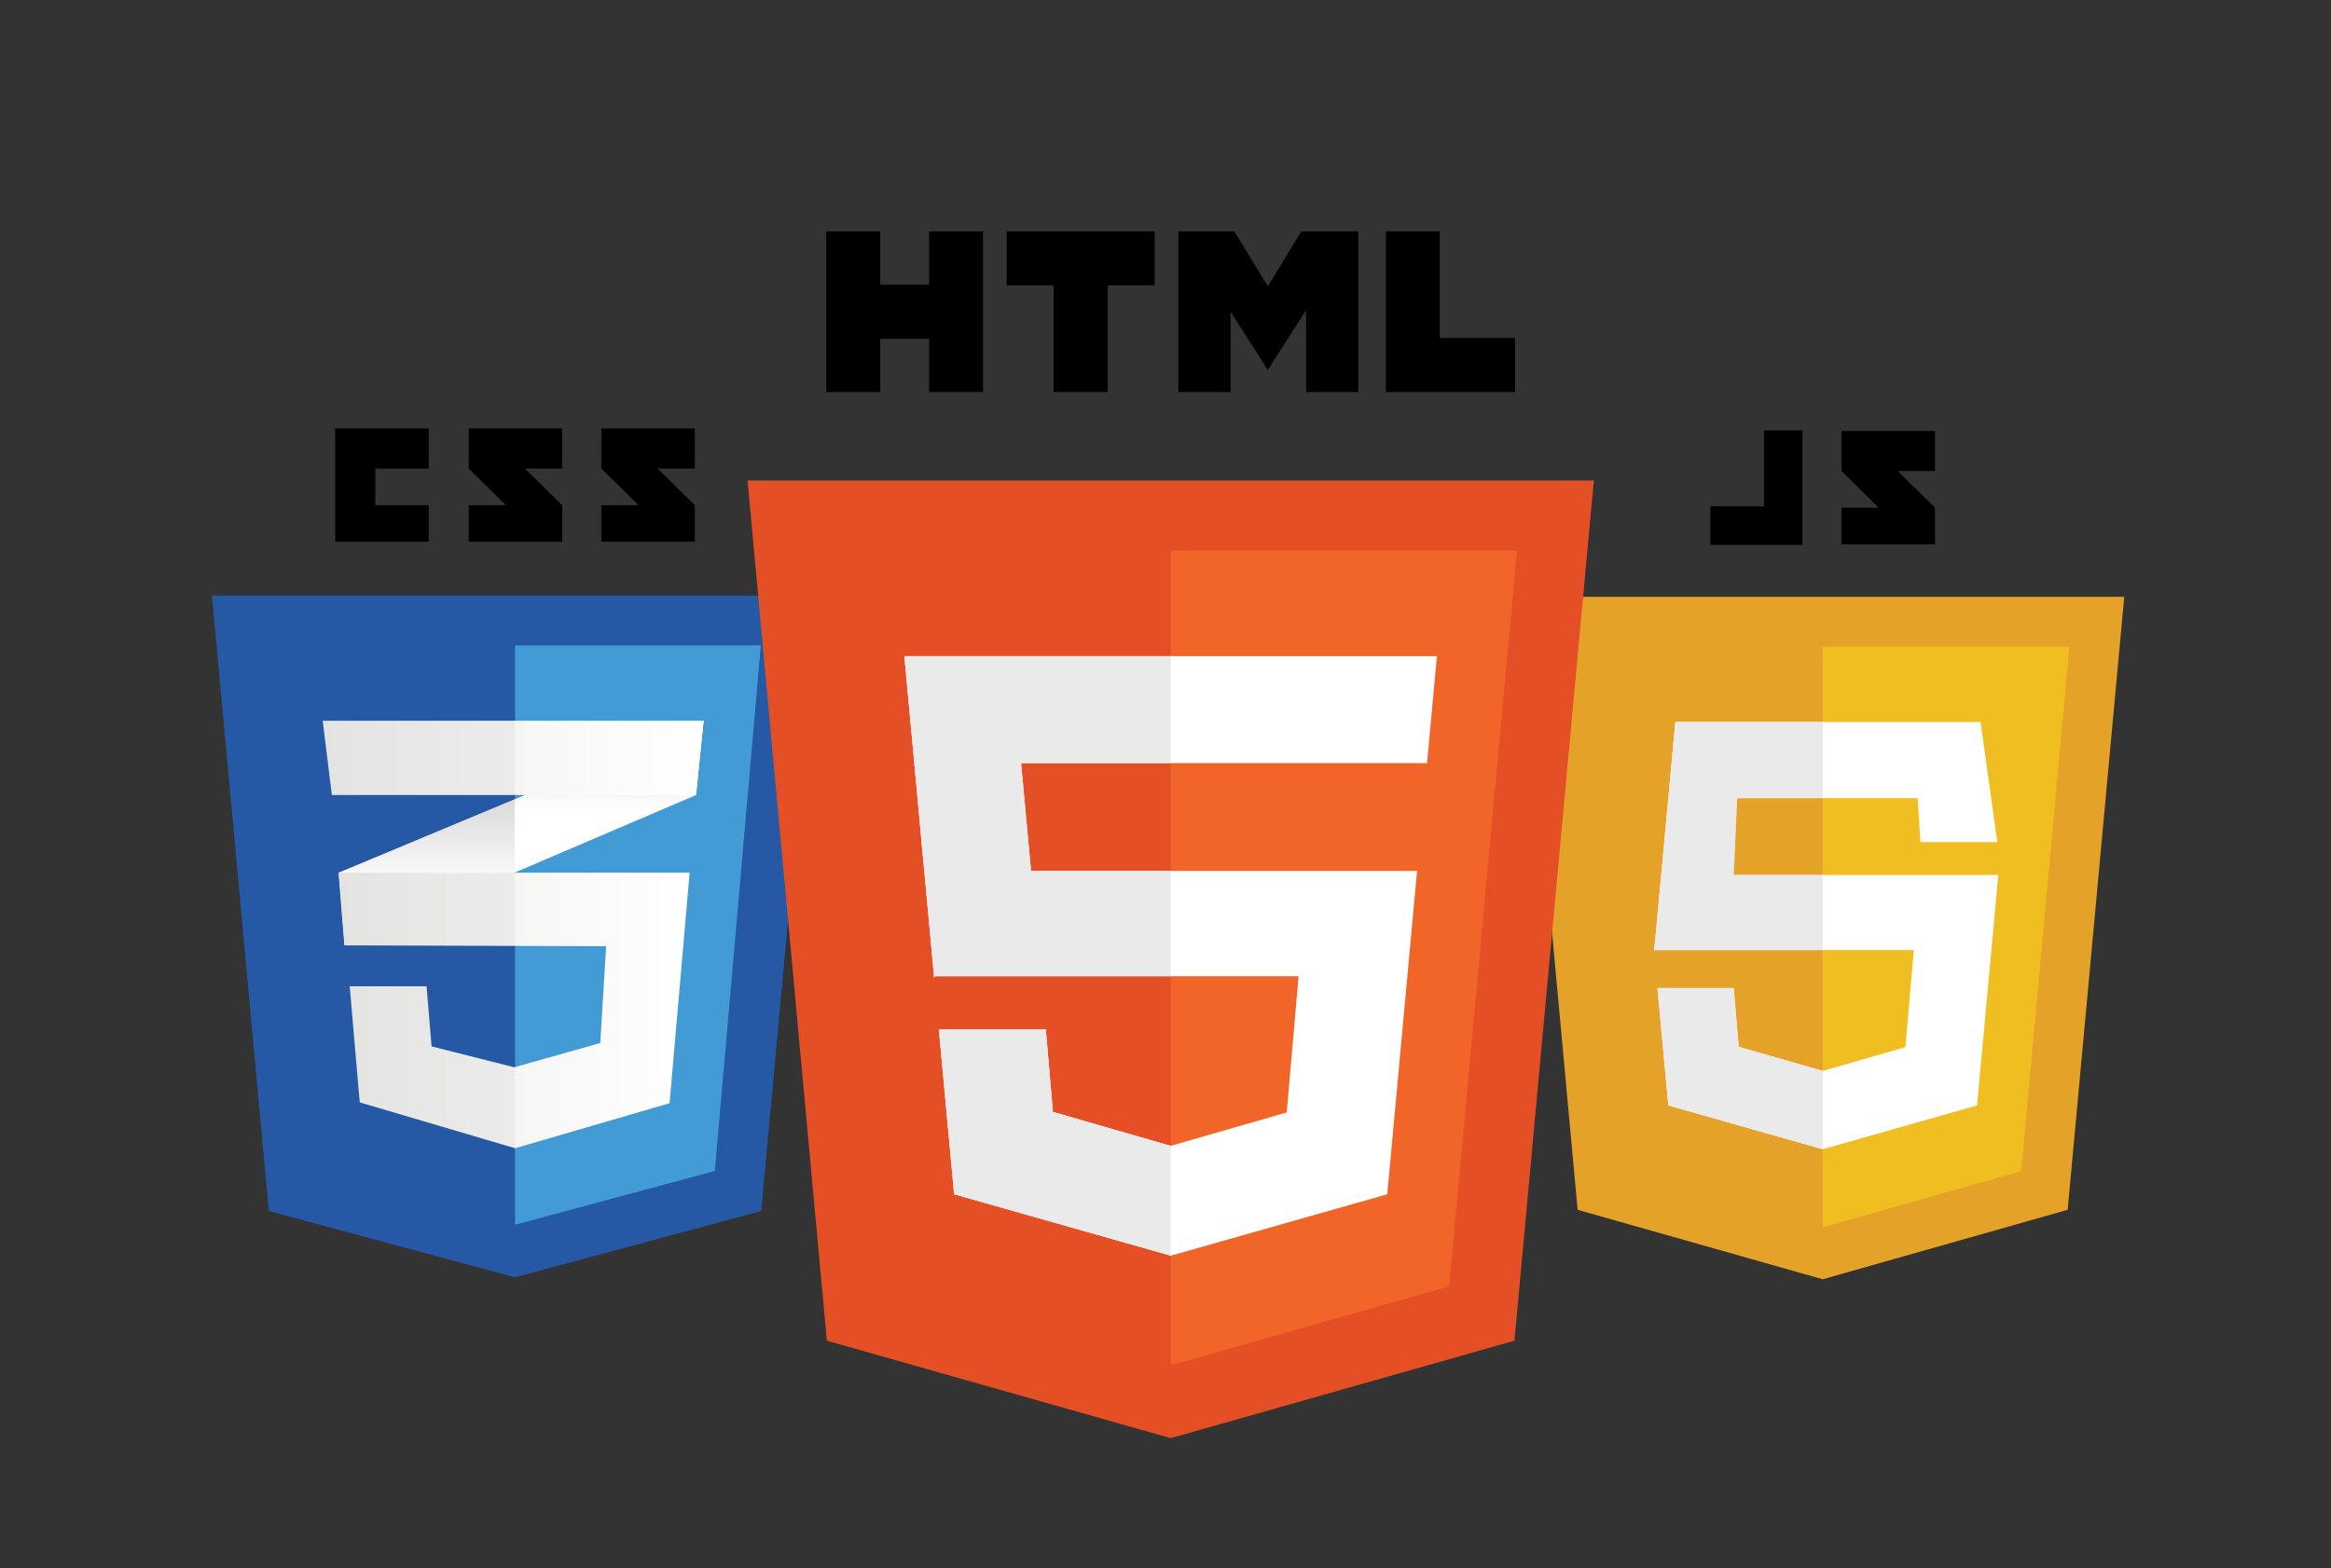 <?xml version="1.0" encoding="utf-8"?>
<!-- Generator: Adobe Illustrator 16.0.0, SVG Export Plug-In . SVG Version: 6.00 Build 0)  -->
<!DOCTYPE svg PUBLIC "-//W3C//DTD SVG 1.1//EN" "http://www.w3.org/Graphics/SVG/1.1/DTD/svg11.dtd">
<svg version="1.1" id="html-css-js" xmlns="http://www.w3.org/2000/svg" xmlns:xlink="http://www.w3.org/1999/xlink" x="0px"
	 y="0px" width="272px" height="183px" viewBox="0 0 272 183" enable-background="new 0 0 272 183" xml:space="preserve">
<rect x="0" y="0" width="272" height="183" fill="#333333" stroke="none"/>
<g id="html-css-js_1_">
	<g id="css">
		<g>
			<polygon fill="#2659A5" points="88.826,141.338 60.098,149.074 31.368,141.338 24.735,69.511 95.457,69.511 			"/>
			<polygon fill="#439BD6" points="60.098,75.329 60.098,142.907 60.16,142.925 83.411,136.66 88.778,75.329 			"/>
			<g>
				<polygon points="43.789,58.96 43.789,54.685 50.027,54.685 50.027,50.003 39.112,50.003 39.112,63.227 50.027,63.227 
					50.027,58.96 				"/>
				<path d="M61.25,54.685h4.36v-4.681H54.693c0,0,0,2.352,0,4.681c1.458,1.46,2.221,2.159,4.334,4.271
					c-1.235,0-4.334,0.005-4.334,0.005v4.269H65.61v-4.27L61.25,54.685z"/>
				<path d="M76.724,54.685h4.356v-4.681H70.165c0,0,0,2.352,0,4.681c1.46,1.46,2.223,2.159,4.332,4.271
					c-1.233,0-4.332,0.005-4.332,0.005v4.269H81.08v-4.27L76.724,54.685z"/>
			</g>
			<g>
				<polygon fill="#FFFFFF" points="60.071,93.289 39.507,101.854 40.189,110.332 60.071,101.833 81.217,92.788 82.098,84.115 				
					"/>
				
					<linearGradient id="SVGID_1_" gradientUnits="userSpaceOnUse" x1="-118.211" y1="538.332" x2="-118.211" y2="521.289" gradientTransform="matrix(1 0 0 1 168 -428)">
					<stop  offset="0.387" style="stop-color:#D9D9D9;stop-opacity:0"/>
					<stop  offset="1" style="stop-color:#D9D9D9"/>
				</linearGradient>
				<polygon fill="url(#SVGID_1_)" points="39.507,101.854 40.189,110.332 60.071,101.833 60.071,93.289 				"/>
				
					<linearGradient id="SVGID_2_" gradientUnits="userSpaceOnUse" x1="-96.915" y1="529.833" x2="-96.915" y2="512.115" gradientTransform="matrix(1 0 0 1 168 -428)">
					<stop  offset="0.387" style="stop-color:#D9D9D9;stop-opacity:0"/>
					<stop  offset="1" style="stop-color:#D9D9D9"/>
				</linearGradient>
				<polygon fill="url(#SVGID_2_)" points="82.098,84.115 60.071,93.289 60.071,101.833 81.217,92.788 				"/>
				
					<linearGradient id="SVGID_3_" gradientUnits="userSpaceOnUse" x1="-128.46" y1="545.933" x2="-87.528" y2="545.933" gradientTransform="matrix(1 0 0 1 168 -428)">
					<stop  offset="0" style="stop-color:#EDEDEC"/>
					<stop  offset="1" style="stop-color:#FFFFFF"/>
				</linearGradient>
				<polygon fill="url(#SVGID_3_)" points="39.54,101.854 40.22,110.332 70.729,110.432 70.043,121.734 60.006,124.563 
					50.356,122.125 49.772,115.107 40.806,115.107 41.976,128.658 60.102,134.012 78.132,128.754 80.472,101.854 				"/>
				<g opacity="0.05">
					<polygon fill="#1D1D1B" points="60.071,101.854 39.507,101.854 40.189,110.332 60.071,110.396 					"/>
					<polygon fill="#1D1D1B" points="60.071,124.533 59.976,124.563 50.326,122.125 49.74,115.107 40.773,115.107 41.943,128.658 
						60.071,134.012 					"/>
				</g>
				
					<linearGradient id="SVGID_4_" gradientUnits="userSpaceOnUse" x1="-130.345" y1="516.451" x2="-85.902" y2="516.451" gradientTransform="matrix(1 0 0 1 168 -428)">
					<stop  offset="0" style="stop-color:#EDEDEC"/>
					<stop  offset="1" style="stop-color:#FFFFFF"/>
				</linearGradient>
				<polygon fill="url(#SVGID_4_)" points="37.655,84.115 82.098,84.115 81.217,92.788 38.725,92.788 				"/>
				<polygon opacity="0.05" fill="#1D1D1B" enable-background="new    " points="60.071,84.115 37.655,84.115 38.725,92.788 
					60.071,92.788 				"/>
			</g>
		</g>
	</g>
	<g id="js">
		<polygon fill="#E5A229" points="247.874,69.652 212.688,69.652 212.688,69.652 177.496,69.652 184.09,141.195 212.688,149.303 
			212.688,149.303 212.688,149.303 212.688,149.303 212.688,149.303 241.273,141.195 		"/>
		<polygon fill="#F1BE21" points="212.688,75.478 212.688,143.245 212.688,143.245 235.842,136.682 241.48,75.478 		"/>
		<polygon fill="#FFFFFF" points="231.107,84.259 195.493,84.259 193.018,111.047 193.07,110.881 223.32,110.881 222.34,122.208 
			212.688,124.99 202.885,122.169 202.303,115.313 193.404,115.313 194.676,129.016 212.688,134.128 230.699,129.016 
			233.177,102.121 201.072,102.121 201.48,93.148 223.764,93.148 224.092,98.286 233.064,98.286 		"/>
		<g>
			<path fill="#EBEAEA" d="M212.688,84.259h-17.193l-2.477,26.788l0.053-0.166h19.621v-8.76h-10.381l0.408-8.973h9.973v-8.891
				L212.688,84.259L212.688,84.259z M202.303,115.313h-8.896l1.271,13.703l18.011,5.107v-9.13l-9.802-2.822L202.303,115.313z"/>
		</g>
		<g>
			<polygon points="205.838,59.099 199.581,59.099 199.581,63.593 205.838,63.593 209.188,63.593 210.32,63.593 210.32,50.234 
				205.838,50.234 			"/>
			<path d="M225.796,50.302h-10.917c0,0,0,2.347,0,4.674c1.46,1.462,2.223,2.162,4.334,4.275c-1.234,0-4.334,0.004-4.334,0.004
				v4.267h10.917v-4.269l-4.362-4.277h4.362V50.302L225.796,50.302z"/>
		</g>
	</g>
	<g id="html">
		<polygon fill="#E54F26" points="185.982,56.083 136.609,56.083 136.609,56.083 87.231,56.083 96.484,156.473 136.609,167.846 
			136.609,167.846 136.609,167.846 136.609,167.846 136.609,167.846 176.718,156.473 		"/>
		<path d="M108.419,33.229h-5.703V27.01H96.41v18.742h6.306v-6.217h5.703v6.217h6.291V27.01h-6.291V33.229z M152.404,27.01h-0.559
			l-3.904,6.411l-3.905-6.411h-0.444h-5.808h-0.292v18.742h6.1v-9.357l4.332,6.751l0.014,0.013l0,0l0,0l0.014-0.013l4.453-6.94
			v9.546h6.098V27.01h-0.43H152.404z M117.469,33.318h5.479v12.436h6.311V33.318h5.478V27.01H117.47v6.308H117.469z M168.006,39.448
			V27.01h-6.289v18.742h1.588h4.699h8.784v-6.306h-8.782V39.448z"/>
		<polygon fill="#F16529" points="136.609,64.262 136.609,159.344 136.609,159.344 169.098,150.135 177.01,64.262 		"/>
		<polygon fill="#FFFFFF" points="167.671,76.58 105.531,76.58 109.01,114.167 109.083,113.932 151.532,113.932 150.148,129.833 
			136.609,133.734 122.859,129.773 122.036,120.15 109.554,120.15 111.337,139.382 136.609,146.553 161.876,139.382 
			165.355,101.645 120.311,101.645 119.146,89.062 166.518,89.062 		"/>
		<g>
			<path fill="#EBEAEA" d="M136.609,76.58h-31.079l3.479,37.587l0.078-0.235h27.521v-12.287H120.31l-1.164-12.583h17.463V76.58z
				 M122.036,120.15h-12.482l1.783,19.23l25.272,7.16v-12.807l-13.75-3.963L122.036,120.15z"/>
		</g>
	</g>
</g>
</svg>
